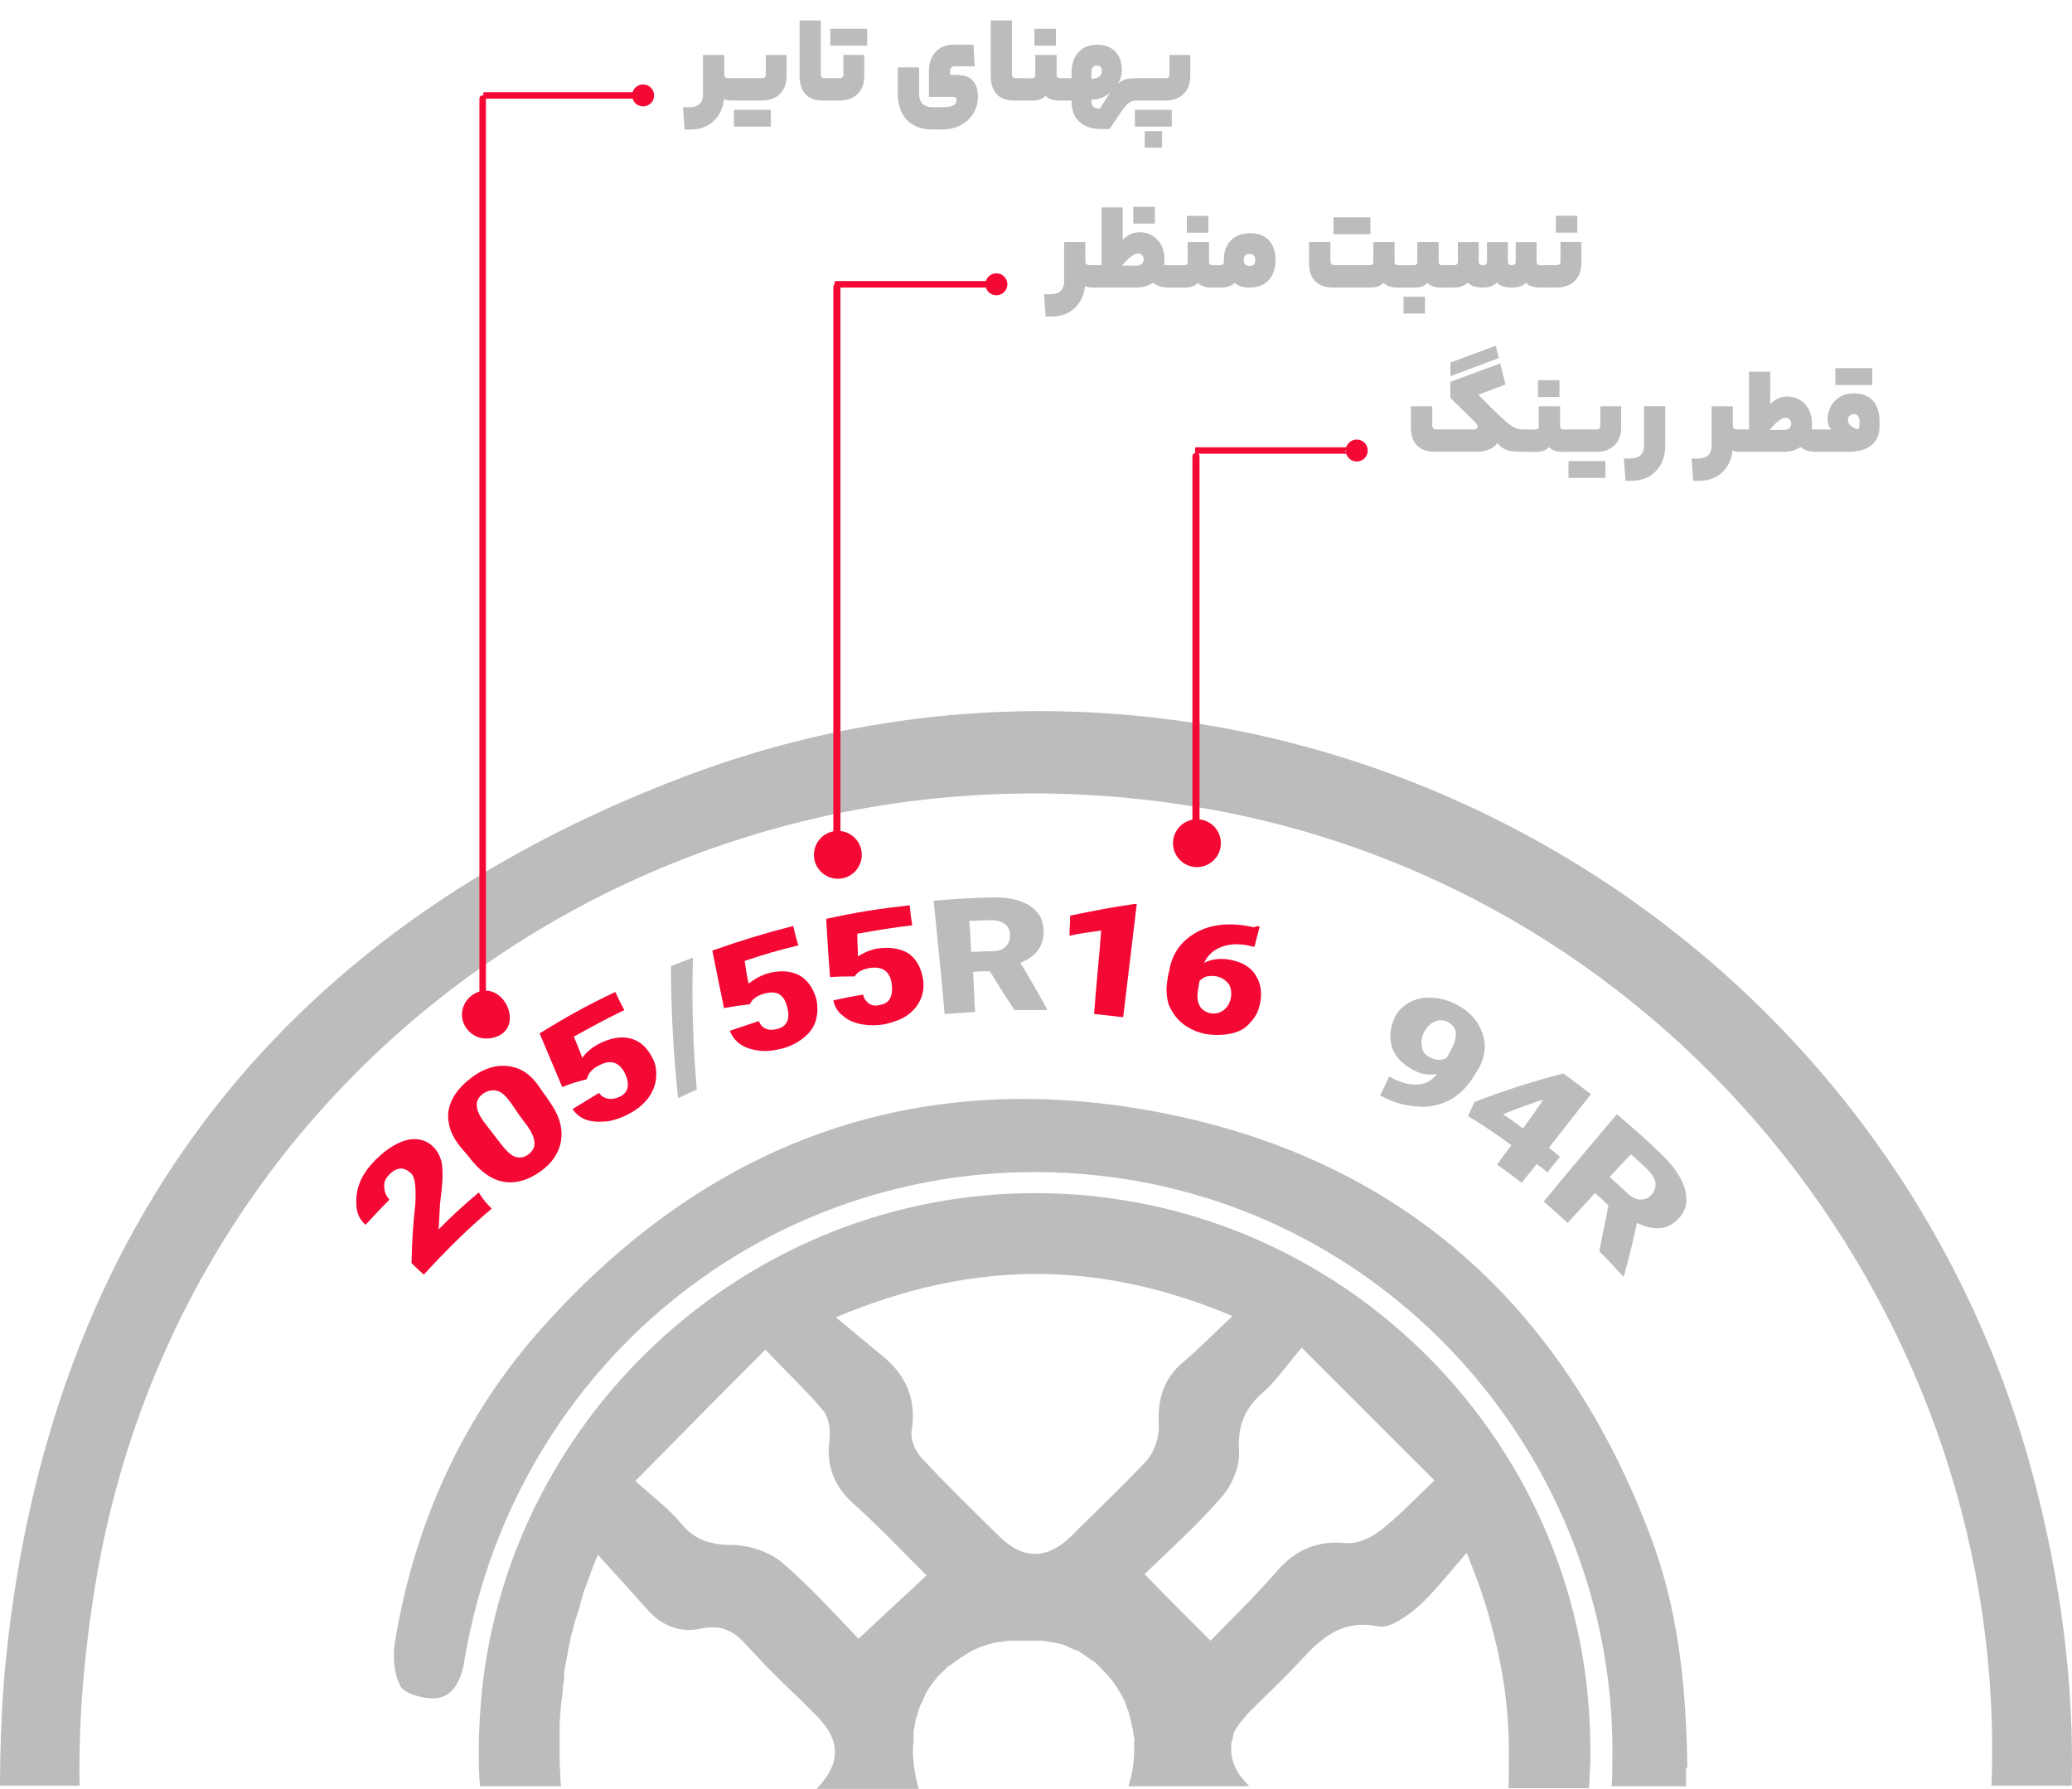 <svg xmlns="http://www.w3.org/2000/svg" id="Layer_1" data-name="Layer 1" viewBox="0 0 320.25 276.55"><defs><style>      .cls-1 {        fill: #f40834;      }      .cls-2 {        fill: #bcbcbc;      }    </style></defs><g><path class="cls-2" d="m314.2,228.05c-24-90.2-121.5-141-208.4-108C42.1,144.15,6.5,191.75.6,259.85c-.4,5.5-.6,10.9-.6,16.2h12.3c-.2-10.6.8-21.7,2.8-33.2,14.4-80.3,90.6-131.9,171-117.9,73.5,12.8,124.5,79.4,121.7,151.1h12.4c.4-15.4-1.6-31.5-6-48Z"></path><path class="cls-2" d="m86.5,266.35c0-.8.1-1.7.2-2.6-.1.9-.2,1.7-.2,2.6Z"></path><path class="cls-2" d="m160.2,184.45c-44.2-.1-81.1,33.8-85.7,76.8-.3,3.1-.5,6.2-.5,9.4,0,1.8,0,3.7.2,5.5h12.5c-.1-1.1-.1-2.3-.2-3.4v-6.3c0-.8.1-1.7.2-2.6,0-.5.1-1.1.2-1.7h0v-.1c0-.3.1-.7.1-1,0-.5.1-1,.2-1.5v-.8c0-.4.1-.9.2-1.3v-.1c.1-.5.2-1,.3-1.6.1-.6.2-1.2.4-1.9v-.2c.1-.5.2-1,.4-1.5.1-.6.3-1.3.5-1.9s.4-1.3.6-1.9c0-.1.1-.3.1-.4.1-.4.2-.8.4-1.3v-.2c.2-.6.4-1.2.7-1.9.5-1.4,1-2.8,1.6-4.2,2.8,3.1,5.1,5.6,7.4,8.2,2.3,2.7,5.2,4,8.7,3.2,2.8-.6,4.9.3,6.8,2.5.5.5,1,1.1,1.6,1.7.5.5.9,1,1.4,1.5,1.7,1.7,3.4,3.4,5.2,5.1.8.8,1.6,1.6,2.5,2.5.1.1.2.2.2.2,3.8,3.8,3.8,7.4,0,11.3h15.8c-.5-1.7-.8-3.5-.9-5.4,0-.6,0-1.3.1-1.9v-1.4c0-.2,0-.4.1-.6,0-.2.1-.4.1-.6s.1-.4.1-.6.1-.5.2-.7c.1-.3.2-.7.3-1s.2-.7.4-1,.3-.6.4-.9c0-.1.1-.2.2-.4v-.1c.1-.1.2-.3.3-.5s.2-.4.4-.6c.1-.2.2-.4.4-.6.1-.2.3-.4.4-.5.1-.2.3-.4.4-.5.1-.1.2-.3.4-.4.2-.2.3-.4.5-.5.1-.1.3-.3.4-.4.2-.2.4-.4.6-.5,0,0,.1-.1.2-.1.9-.7,1.8-1.3,2.8-1.9.2-.1.4-.2.5-.3,1-.5,2-.8,3-1.1.2,0,.3-.1.5-.1s.3-.1.5-.1h.3c.5-.1,1.1-.2,1.7-.2h4.7c.4,0,.8.1,1.3.2.2,0,.3.1.5.1h.2c.2,0,.4.1.5.1.2,0,.3.1.5.1.1,0,.2.1.3.1.3.1.6.2.9.4.2.1.4.2.7.3.2.1.3.1.5.2h.1c.2.1.4.2.6.4.2.1.4.2.6.4.2.1.4.3.6.4.1.1.2.1.3.2.2.1.4.3.6.4.1.1.3.2.4.4.2.1.3.3.5.5,0,0,.1.1.2.2,0,0,.1.1.2.2.7.7,1.4,1.5,2,2.4.3.5.6,1,.9,1.5.1.2.2.5.4.7v.1c.1.2.2.4.2.6.1.2.2.5.3.8,0,0,0,.1.1.2.1.2.1.5.2.7.1.2.1.5.2.8.1.3.1.6.2.9,0,.1,0,.2.1.4,0,.2,0,.4.1.6,0,.2,0,.5.1.7s0,.5,0,.7v1.1c0,2-.3,3.9-.9,5.7h18.7l-.1-.1c-1.8-1.8-2.7-3.6-2.7-5.5v-.8c0-.1,0-.3.1-.5,0-.1.1-.3.1-.5h0c0-.1.1-.2.1-.4v-.2c.1-.2.2-.5.3-.7h0c0-.1.1-.2.2-.3.3-.5.8-1.1,1.3-1.7.1-.1.3-.3.4-.5,2.7-2.7,5.5-5.3,8.1-8.1,3.3-3.6,6.5-6.6,12.2-5.4,1.7.3,4.2-1.5,5.9-2.9,2.6-2.3,4.8-5.2,7.7-8.5.5,1.3,1,2.6,1.5,3.9.9,2.4,1.7,4.9,2.3,7.3,1.9,6.9,2.8,13.6,2.7,20.4v3.4c0,.5,0,.9-.1,1.4h12.5c.1-1.3.1-2.6.2-3.9v-1.6c.3-47.7-38.4-86.4-85.6-86.5Zm-27.5,68.9c-3.1-3.2-7.1-7.7-11.6-11.6-1.9-1.7-5-2.8-7.6-2.9-3.4,0-6-.6-8.2-3.3-1.8-2.2-4.1-3.9-7.1-6.6,6.7-6.8,13.1-13.3,20.1-20.3,3.6,3.8,6.5,6.5,9,9.5.8,1,1.1,3,.9,4.5-.5,4,.7,7.1,3.7,9.8,4,3.6,7.8,7.6,11.3,11.1-3.5,3.3-6.8,6.3-10.5,9.8Zm32.8-15.8c-3.6,3.5-7.3,3.6-10.9.1-4.1-4-8.2-8-12.1-12.2-1-1-1.8-2.9-1.6-4.2.8-5-.9-8.8-4.7-11.8-2.1-1.7-4.2-3.5-7-5.8,21.1-8.9,40.6-8.9,61.3-.2-2.9,2.7-5.1,5-7.6,7.1-3.1,2.6-4,5.8-3.8,9.8.1,1.8-.7,4.2-2,5.6-3.8,4-7.8,7.8-11.6,11.6Zm47.8-.9c-1.4,1.1-3.6,2.1-5.3,1.9-4.3-.4-7.6.9-10.5,4.2-3.5,4-7.3,7.7-10.4,10.9-3.5-3.5-6.7-6.7-10.2-10.3,3.5-3.4,8-7.4,11.9-11.9,1.6-1.8,2.9-4.8,2.7-7.2-.2-3.8.8-6.4,3.6-8.9,2-1.7,3.6-4.1,6.1-7l20.5,20.5c-3.3,3.2-5.7,5.7-8.4,7.8Z"></path><path class="cls-2" d="m260.6,273.45v2.7h-11.5c.1-1.2.1-2.5.1-3.7.9-44.7-32.1-84.6-77.6-90.5-48.1-6.2-91.6,26.4-99.8,74.6-.2,1.6-.7,3.2-1.6,4.4-.7.9-1.6,1.5-3,1.6-1.8.1-4.7-.7-5.4-2v-.1c-1-1.9-1.1-4.7-.7-7,3.1-18.2,10.5-34.6,22.8-48.3,25.4-28.4,57.2-40.3,94.7-33.3,37.8,7.1,63.1,29.9,76.6,65.9,3.9,10.5,5.4,21.4,5.6,35.5-.2-.1-.2.1-.2.2Z"></path><path class="cls-2" d="m86.7,263.75c-.1.8-.1,1.7-.2,2.6,0-.9.1-1.7.2-2.6Z"></path></g><g><path class="cls-1" d="m76,186.85c-3.7,3.1-7.2,6.6-10.5,10.2-.8-.7-1.2-1.1-1.9-1.8.1-3.6.2-5.5.6-9.2.1-2.4,0-3.9-.6-4.6-.5-.5-1.1-.8-1.6-.8-.6,0-1.2.3-1.8.9-.6.6-.9,1.2-.8,2,0,.7.3,1.4.8,1.9-1.5,1.5-2.2,2.3-3.7,3.9-.8-.7-1.3-1.6-1.4-2.8s0-2.4.5-3.7,1.4-2.5,2.5-3.6c1.8-1.8,3.6-2.8,5.2-3.1,1.6-.2,2.9.2,4,1.5.4.5.7,1.1.9,1.8.2.7.2,1.5.2,2.5s-.2,2.4-.4,4.3c-.1,1.5-.1,2.3-.2,3.8,2.4-2.4,3.6-3.5,6.2-5.7.7,1.1,1.1,1.6,2,2.5Z"></path><path class="cls-1" d="m85.3,170.85c1.3,2,1.7,3.8,1.4,5.6-.3,1.7-1.3,3.3-3.1,4.6-1.8,1.3-3.6,1.9-5.4,1.7s-3.4-1.2-5-3c-.8-1-1.2-1.5-2-2.4-1.5-1.8-2.1-3.7-1.9-5.5.3-1.9,1.4-3.6,3.5-5.2s4.1-2.1,6-1.8,3.4,1.4,4.7,3.4c.7,1,1.1,1.5,1.8,2.6Zm-6.3-.3c-.7-1-1.4-1.7-2.1-1.9s-1.4-.1-2.2.4c-.7.5-1.1,1.2-1,1.9,0,.7.4,1.5,1.1,2.5,1.1,1.4,1.6,2.1,2.7,3.5.8,1,1.5,1.7,2.2,1.9s1.3.1,2-.4c.6-.5,1-1.1.9-1.8,0-.7-.4-1.6-1.1-2.6-1-1.3-1.5-2-2.5-3.5Z"></path><path class="cls-1" d="m86.9,168.05c-1.4-3.3-2.1-5-3.5-8.3,4.6-2.8,6.9-4.1,11.7-6.4.5,1.1.8,1.7,1.4,2.8-3.1,1.5-4.7,2.4-7.8,4.1.5,1.3.8,1.9,1.3,3.3.2-.3.5-.7,1-1.1.4-.4.9-.7,1.4-1,1.9-1,3.6-1.3,5.1-.9,1.5.4,2.6,1.5,3.4,3.1.5,1,.6,2,.5,3.1-.1,1-.5,2-1.2,3-.7.9-1.6,1.7-2.9,2.4-1.1.6-2.2,1-3.4,1.2-1.2.1-2.2.1-3.2-.2-.9-.3-1.7-.9-2.2-1.7,1.6-1,2.5-1.5,4.1-2.5.3.5.8.8,1.4.9.5.1,1.1,0,1.8-.3,1.4-.7,1.6-2,.7-3.8-.9-1.6-2.2-2-4-1-1,.5-1.6,1.2-1.8,2.1-1.6.4-2.3.6-3.8,1.2Z"></path><path class="cls-2" d="m107.7,168.45c-1.2.5-1.7.8-2.9,1.3-.7-6.7-1.1-13.6-1.1-20.4,1.4-.5,2-.8,3.4-1.3-.2,6.8,0,13.6.6,20.4Z"></path><path class="cls-1" d="m111.9,155.85c-.7-3.5-1.1-5.3-1.8-8.9,4.9-1.7,7.5-2.5,12.5-3.8.3,1.2.4,1.8.8,3-3.3.8-5,1.3-8.3,2.4.2,1.4.3,2.1.6,3.5.3-.2.7-.5,1.2-.8s1-.5,1.5-.7c2-.6,3.7-.5,5.1.2,1.3.7,2.2,2,2.7,3.8.2,1.1.2,2.1-.1,3.2-.3,1-.9,1.9-1.8,2.6-.8.7-1.9,1.3-3.2,1.7-1.2.3-2.3.5-3.5.4-1.1-.1-2.2-.4-3-.9s-1.4-1.2-1.8-2.2c1.8-.6,2.7-.9,4.5-1.5.2.6.6,1,1.1,1.2s1.1.2,1.8,0c1.5-.4,2-1.6,1.4-3.6-.5-1.8-1.7-2.4-3.6-1.8-1.1.3-1.8.9-2.1,1.6-1.6.2-2.4.3-4,.6Z"></path><path class="cls-1" d="m128.3,151.05c-.3-3.6-.4-5.4-.6-9,5.1-1.1,7.7-1.5,12.9-2.1.1,1.2.2,1.9.4,3.1-3.4.4-5.1.7-8.5,1.3,0,1.4.1,2.1.1,3.5.3-.2.7-.4,1.3-.7.5-.2,1.1-.4,1.6-.5,2.1-.3,3.8,0,5,.8,1.2.9,1.9,2.2,2.2,4.1.1,1.1,0,2.1-.5,3.1-.4.9-1.1,1.7-2.1,2.4-.9.6-2.1,1-3.4,1.3-1.2.2-2.4.2-3.5,0s-2.1-.6-2.9-1.3c-.8-.6-1.3-1.4-1.5-2.4,1.8-.4,2.8-.6,4.6-.9.1.6.5,1.1.9,1.4.5.3,1,.4,1.7.2,1.5-.2,2.1-1.4,1.8-3.4-.3-1.8-1.4-2.6-3.4-2.3-1.1.2-1.9.6-2.3,1.3-1.4,0-2.2,0-3.8.1Z"></path><path class="cls-2" d="m153,150.15c-1,0-1.6,0-2.6.1.1,2.5.2,3.7.3,6.2-1.9.1-2.8.2-4.7.3-.5-5.8-1.1-11.7-1.7-17.5,3.5-.3,5.2-.4,8.7-.5,2.6-.1,4.7.3,6.2,1.3,1.4.9,2.1,2.2,2.1,3.9,0,1.2-.3,2.2-.9,3-.6.8-1.5,1.4-2.7,1.9,1.7,2.8,2.5,4.2,4.1,7.1v.2h-5c-1.5-2.3-2.3-3.5-3.8-6Zm-2.9-3c1.3,0,1.9-.1,3.2-.1.9,0,1.7-.2,2.1-.7.5-.4.7-1,.7-1.8,0-.7-.2-1.3-.8-1.7-.5-.4-1.2-.6-2.2-.6-1.3,0-2,.1-3.3.1.2,1.9.2,2.8.3,4.8Z"></path><path class="cls-1" d="m173.6,157.25c-1.8-.2-2.7-.3-4.5-.5.4-5.2.7-7.7,1.1-12.9-2,.3-3,.4-4.9.8,0-1.2.1-1.8.1-3.1,3.9-.8,5.9-1.2,9.9-1.8h.4c-.7,5.9-1.4,11.7-2.1,17.5Z"></path><path class="cls-1" d="m194.7,143.25c-.3,1.2-.5,1.8-.8,3.1h-.2c-1.8-.5-3.4-.5-4.8,0s-2.2,1.3-2.8,2.5c1.2-.6,2.7-.8,4.4-.4,1.8.4,3.1,1.3,3.8,2.7.7,1.3.8,2.9.3,4.6-.3,1.1-.9,1.9-1.7,2.7s-1.8,1.2-3,1.4c-1.1.2-2.3.2-3.6,0-1.3-.3-2.5-.8-3.5-1.6-.9-.7-1.6-1.7-2.1-2.8-.4-1.1-.5-2.4-.3-3.7.1-.6.1-.9.3-1.6.3-1.8,1-3.3,2.2-4.5s2.8-2.1,4.7-2.5,4-.3,6.2.2c.5-.2.6-.2.9-.1Zm-6.6,7.7c-.6-.1-1.2-.1-1.6,0-.4.1-.8.4-1.1.7-.1.5-.1.7-.2,1.2-.4,2.1.2,3.4,1.9,3.8.7.1,1.3,0,1.9-.4s1-1,1.2-1.8.1-1.6-.2-2.2c-.5-.7-1.1-1.1-1.9-1.3Z"></path><path class="cls-2" d="m222.1,166.05c-1.3.2-2.5,0-3.6-.6-1.7-.9-2.8-2-3.3-3.4s-.4-3,.3-4.6c.4-1,1.2-1.8,2.2-2.4,1-.6,2.2-.9,3.5-.8,1.3,0,2.7.4,4,1.1,1.3.7,2.4,1.6,3.1,2.7s1.1,2.3,1.2,3.5c0,1.2-.3,2.5-1,3.7-.3.5-.5.8-.8,1.3-1,1.6-2.3,2.8-3.8,3.6-1.5.7-3.1,1.1-4.9.9-1.8-.1-3.6-.6-5.5-1.6-.1,0-.1-.1-.2-.1.6-1.1.8-1.7,1.4-2.9.3.1.5.2.8.4,2.9,1.3,5.1,1.1,6.6-.8Zm-1.1-2.6c.9.5,1.8.5,2.6.1.3-.6.5-.9.8-1.5.5-1,.7-1.8.6-2.5s-.6-1.2-1.3-1.6c-.6-.3-1.3-.3-2,0s-1.2.9-1.6,1.6c-.4.8-.5,1.6-.3,2.3,0,.6.4,1.2,1.2,1.6Z"></path><path class="cls-2" d="m239.4,177.45c.7.5,1,.8,1.7,1.4-.8,1-1.2,1.4-1.9,2.4-.6-.5-1-.8-1.7-1.3-.9,1.2-1.4,1.7-2.3,2.9-1.5-1.1-2.2-1.7-3.8-2.8.8-1.2,1.3-1.8,2.2-3-2.6-1.9-3.9-2.8-6.7-4.5.4-.9.6-1.3,1-2.2,4.4-1.7,9.1-3.2,13.7-4.4h0c1.7,1.2,2.6,1.9,4.3,3.2-2.5,3.2-3.9,4.9-6.5,8.3Zm-7.1-5.2c1.2.8,1.9,1.3,3.1,2.2,1.2-1.7,1.9-2.6,3.1-4.4-.2,0-.3.1-.5.1-2.3.8-3.5,1.2-5.7,2.1Z"></path><path class="cls-2" d="m248.6,186.35c-.8-.8-1.2-1.2-2.1-1.9-1.6,1.8-2.5,2.7-4.2,4.6-1.5-1.3-2.2-2-3.7-3.3,3.7-4.5,7.5-9,11.3-13.5,2.8,2.4,4.2,3.6,6.9,6.2,2,1.9,3.3,3.9,3.7,5.7.4,1.8,0,3.2-1.2,4.4-.9.8-1.8,1.3-2.9,1.3-1,.1-2.2-.2-3.4-.8-.7,3.3-1.1,4.9-2,8.2,0,0-.1,0-.1.1-1.5-1.6-2.2-2.4-3.7-3.9.5-2.9.9-4.3,1.4-7.1Zm.2-4.4c1,.9,1.5,1.4,2.5,2.3.7.7,1.4,1.1,2.1,1.2.6,0,1.3-.1,1.8-.7.5-.5.7-1.1.7-1.8-.1-.7-.5-1.4-1.2-2.1-1-1-1.5-1.4-2.6-2.4-1.4,1.4-2,2.1-3.3,3.5Z"></path></g><circle class="cls-1" cx="129.5" cy="132.15" r="3.7"></circle><circle class="cls-1" cx="185" cy="130.35" r="3.7"></circle><path class="cls-1" d="m78.8,157.35c0-2.1-1.7-4.2-3.7-4.2s-3.7,1.7-3.7,3.7,1.7,3.7,3.7,3.7,3.7-1.1,3.7-3.2Z"></path><path class="cls-1" d="m74.6,156.25h0c.3,0,.5-.2.5-.5V15.25c0-.3-.2-.5-.5-.5h0c-.3,0-.5.2-.5.5v140.6c.1.2.3.4.5.4Z"></path><path class="cls-1" d="m129.4,130.35h0c.3,0,.5-.2.5-.5V44.35c0-.3-.2-.5-.5-.5h-.1c-.3,0-.5.2-.5.5v85.5c.2.3.4.5.6.5Z"></path><path class="cls-1" d="m184.9,130.35h0c.3,0,.5-.2.5-.5v-59.3c0-.3-.2-.5-.5-.5h-.1c-.3,0-.5.2-.5.5v59.3c.2.3.4.5.6.5Z"></path><path class="cls-1" d="m97.9,14.75h.5c0-.3-.1-.5-.1-.5h-23.5c-.1,0-.1.2-.1.5h0c0,.3.1.5.1.5h23.5s-.4-.2-.4-.5Z"></path><path class="cls-1" d="m152.3,43.95h.5c0-.3-.1-.5-.1-.5h-23.6c-.1,0-.1.2-.1.5h0c0,.3.1.5.1.5h23.5c.1,0-.3-.2-.3-.5Z"></path><path class="cls-1" d="m207.9,69.65h.5c0-.3-.1-.5-.1-.5h-23.5c-.1,0-.1.2-.1.5h0c0,.3.1.5.1.5h23.5c.1,0-.4-.2-.4-.5Z"></path><circle class="cls-1" cx="99.4" cy="14.75" r="1.7"></circle><circle class="cls-1" cx="154" cy="43.95" r="1.7"></circle><circle class="cls-1" cx="209.7" cy="69.65" r="1.7"></circle><g><path class="cls-2" d="m106.46,16.58c.72,0,1.27-.16,1.64-.49.37-.33.56-.81.56-1.44v-6.15h3.28v2.95c0,.23.05.4.16.49.11.1.28.14.51.14h.64c.13,0,.19.58.19,1.75s-.06,1.7-.19,1.7h-.37c-.18,0-.36-.02-.53-.06-.17-.04-.32-.1-.45-.17-.09.9-.35,1.71-.79,2.42s-1.03,1.28-1.78,1.69c-.75.41-1.64.62-2.65.62h-.87l-.25-3.45h.91Z"></path><path class="cls-2" d="m117.8,12.09c.15,0,.29-.05.4-.14.11-.1.16-.22.16-.38v-3.07h3.22v3.24c0,1.17-.34,2.1-1.03,2.78-.69.68-1.62,1.02-2.79,1.02h-4.51c-.13,0-.19-.57-.19-1.7,0-.75.02-1.22.06-1.44.04-.21.08-.32.13-.32h4.55Zm-4.36,7.48v-2.6h2.89v2.6h-2.89Zm2.81,0v-2.6h2.89v2.6h-2.89Z"></path><path class="cls-2" d="m128.06,12.09c.08,0,.13.11.15.32.03.21.04.69.04,1.44s-.01,1.18-.04,1.39c-.03.21-.08.31-.15.31h-.87c-1.18,0-2.08-.33-2.69-.99-.61-.66-.92-1.62-.92-2.86V3.16h3.28v8.29c0,.22.04.38.14.48.09.1.24.15.44.15h.62Z"></path><path class="cls-2" d="m133.59,11.74c0,1.17-.34,2.1-1.03,2.78-.69.68-1.62,1.02-2.79,1.02h-1.72c-.13,0-.19-.57-.19-1.7,0-.75.02-1.22.06-1.44.04-.21.08-.32.13-.32h1.72c.18,0,.32-.05.43-.14.11-.1.16-.22.16-.38v-3.07h3.22v3.24Zm-5.26-4.69v-2.6h2.89v2.6h-2.89Zm2.81,0v-2.6h2.89v2.6h-2.89Z"></path><path class="cls-2" d="m147.86,15.5c0-.17-.05-.3-.15-.39-.1-.09-.23-.13-.41-.13h-3.72v-4.03c0-1.23.35-2.22,1.05-2.95.7-.73,1.65-1.1,2.84-1.1h2.99l.19,3.35h-3.12c-.19,0-.35.06-.48.18-.13.12-.19.29-.19.51v.64h.96c1.18,0,2.03.3,2.55.89.52.59.78,1.43.78,2.51,0,.93-.23,1.77-.7,2.54s-1.12,1.38-1.97,1.83c-.84.45-1.8.67-2.86.67h-1.5c-1.68,0-3-.49-3.94-1.47-.94-.98-1.42-2.34-1.42-4.08v-4.05h3.3v3.95c0,.75.17,1.3.51,1.66.34.36.88.54,1.61.54h1.58c.5,0,.91-.05,1.22-.14.31-.1.54-.22.67-.38s.2-.34.2-.56Z"></path><path class="cls-2" d="m157.61,12.09c.08,0,.13.11.15.32.03.21.04.69.04,1.44s-.01,1.18-.04,1.39c-.03.21-.08.31-.15.31h-.87c-1.18,0-2.08-.33-2.69-.99-.61-.66-.92-1.62-.92-2.86V3.16h3.28v8.29c0,.22.04.38.14.48.09.1.24.15.44.15h.62Z"></path><path class="cls-2" d="m159.44,12.09c.19,0,.34-.04.43-.13.1-.08.14-.21.14-.38v-3.08h3.3v3.07c0,.17.05.3.14.39s.25.13.45.13h.5c.13,0,.19.58.19,1.74s-.06,1.72-.19,1.72h-.66c-.48,0-.9-.06-1.26-.18s-.67-.31-.9-.57c-.23.27-.52.46-.86.58-.34.12-.77.17-1.3.17h-1.83c-.13,0-.19-.57-.19-1.7,0-.75.02-1.22.06-1.44.04-.21.08-.32.13-.32h1.83Zm.44-5.03v-2.6h3.32v2.6h-3.32Z"></path><path class="cls-2" d="m175.64,12.09c.06,0,.11.11.14.32.03.21.05.69.05,1.44s-.02,1.17-.05,1.38c-.03.21-.08.32-.14.32-.29,0-.55.04-.77.13-.22.09-.44.24-.67.46-.22.22-.49.55-.8.98l-1.91,2.83h-1.31c-1.43,0-2.54-.38-3.35-1.13-.81-.75-1.21-1.8-1.21-3.15v-.13h-1.2c-.13,0-.19-.57-.19-1.7,0-.75.02-1.22.06-1.44.04-.21.08-.32.13-.32h1.2v-.79c0-1.36.35-2.43,1.06-3.21.71-.78,1.68-1.17,2.91-1.17,1.17,0,2.09.35,2.78,1.05.68.7,1.02,1.65,1.02,2.86,0,.76-.22,1.49-.66,2.21-.44.71-1.02,1.29-1.74,1.73s-1.49.66-2.31.67v.12c0,.44.1.76.31.95.21.2.53.3.98.3l1.2-1.85c.53-.81.99-1.41,1.38-1.81.39-.4.82-.67,1.28-.83.46-.15,1.07-.23,1.81-.23Zm-5.34-1.16c0-.24-.06-.44-.19-.58-.13-.14-.32-.21-.58-.21-.27,0-.48.1-.63.29-.15.19-.22.46-.22.81v.93c.35,0,.64-.05.89-.14.24-.1.43-.23.55-.41.12-.18.18-.4.18-.67Z"></path><path class="cls-2" d="m175.41,19.57v-2.6h2.89v2.6h-2.89Zm4.78-7.48c.15,0,.29-.05.4-.14.11-.1.16-.22.16-.38v-3.07h3.22v3.24c0,1.17-.34,2.1-1.03,2.78-.69.68-1.62,1.02-2.79,1.02h-4.51c-.13,0-.19-.57-.19-1.7,0-.75.02-1.22.06-1.44.04-.21.08-.32.13-.32h4.55Zm-3.26,10.74v-2.56h2.68v2.56h-2.68Zm1.29-3.26v-2.6h2.89v2.6h-2.89Z"></path></g><g><path class="cls-2" d="m162.27,45.49c.72,0,1.27-.16,1.64-.49.37-.33.56-.81.56-1.44v-6.15h3.28v2.95c0,.23.05.4.16.49.11.1.28.14.51.14h.64c.13,0,.19.58.19,1.75s-.06,1.7-.19,1.7h-.37c-.18,0-.36-.02-.53-.06s-.32-.1-.45-.17c-.09.9-.35,1.71-.79,2.42-.44.71-1.03,1.28-1.78,1.69-.75.41-1.64.62-2.65.62h-.87l-.25-3.45h.91Z"></path><path class="cls-2" d="m170.25,32.07h3.28v4.99c.39-.39.8-.67,1.24-.87.44-.19.9-.29,1.36-.29.76,0,1.43.18,2.01.54.58.36,1.03.85,1.36,1.48.33.62.49,1.35.49,2.17,0,.35-.03.62-.1.81.09.04.2.06.33.08.13.01.28.02.46.02h.48c.13,0,.19.58.19,1.75s-.06,1.7-.19,1.7h-.48c-.53,0-.99-.06-1.38-.17-.39-.12-.75-.31-1.07-.58-.75.5-1.63.75-2.64.75h-6.54c-.13,0-.19-.57-.19-1.7,0-.75.02-1.22.06-1.44.04-.21.08-.32.13-.32h1.2v-8.93Zm5.42,9c.33,0,.6-.09.8-.27.2-.18.3-.42.3-.71,0-.17-.04-.32-.12-.46s-.18-.25-.31-.33c-.13-.08-.28-.12-.46-.12-.3,0-.64.16-1.04.47-.4.31-.88.79-1.43,1.42h2.26Zm-.5-6.5v-2.6h3.32v2.6h-3.32Z"></path><path class="cls-2" d="m183,41c.19,0,.34-.04.43-.13.1-.08.14-.21.14-.38v-3.08h3.3v3.07c0,.17.05.3.14.39.1.09.25.13.45.13h.5c.13,0,.19.58.19,1.74s-.06,1.72-.19,1.72h-.66c-.48,0-.9-.06-1.26-.18-.37-.12-.67-.31-.9-.57-.23.27-.52.46-.86.58s-.77.17-1.3.17h-1.83c-.13,0-.19-.57-.19-1.7,0-.75.02-1.22.06-1.44.04-.21.08-.32.13-.32h1.83Zm.44-5.03v-2.6h3.32v2.6h-3.32Z"></path><path class="cls-2" d="m188.59,41c.19,0,.34-.04.43-.13.1-.09.14-.23.14-.42v-.29c0-1.26.36-2.26,1.09-3,.73-.74,1.72-1.11,2.98-1.11s2.21.36,2.89,1.09c.68.73,1.02,1.75,1.02,3.08s-.36,2.36-1.07,3.11c-.71.75-1.71,1.13-2.98,1.13-.53,0-.98-.07-1.37-.21-.39-.14-.69-.32-.91-.54-.22.26-.51.45-.89.57-.37.12-.82.18-1.35.18h-.62c-.13,0-.19-.57-.19-1.7,0-.75.02-1.22.06-1.44.04-.21.08-.32.13-.32h.62Zm5.42-.79c0-.31-.07-.55-.22-.71-.15-.17-.36-.25-.65-.25s-.52.08-.67.25c-.15.17-.23.4-.23.71s.08.52.23.68.38.24.67.24.51-.08.66-.23.21-.39.21-.69Z"></path><path class="cls-2" d="m211.67,41c.21,0,.36-.04.45-.13.1-.08.14-.21.14-.38v-3.08h3.28v3.07c0,.17.05.3.15.39s.26.13.46.13h.5c.13,0,.19.58.19,1.75s-.06,1.7-.19,1.7h-.67c-.48,0-.89-.06-1.25-.18-.36-.12-.66-.31-.89-.57-.24.27-.54.46-.88.58-.34.12-.78.17-1.3.17h-5.61c-1.2,0-2.11-.32-2.76-.96-.64-.64-.96-1.57-.96-2.8v-3.28h3.3v2.85c0,.24.05.43.16.55s.3.18.57.18h5.3Zm-5.57-4.8v-2.6h2.89v2.6h-2.89Zm2.82,0v-2.6h2.89v2.6h-2.89Z"></path><path class="cls-2" d="m218.49,41c.19,0,.34-.04.43-.13.1-.08.14-.21.14-.38v-3.08h3.3v3.07c0,.17.05.3.14.39s.25.13.45.13h.5c.13,0,.19.58.19,1.74s-.06,1.72-.19,1.72h-.66c-.48,0-.9-.06-1.26-.18s-.67-.31-.9-.57c-.23.27-.52.46-.86.58-.34.12-.77.17-1.3.17h-1.83c-.13,0-.19-.57-.19-1.7,0-.75.02-1.22.06-1.44.04-.21.08-.32.13-.32h1.83Zm-1.56,7.48v-2.6h3.32v2.6h-3.32Z"></path><path class="cls-2" d="m224.66,41c.23,0,.4-.05.51-.14.11-.1.16-.23.16-.41v-3.03h3.22v3.03c0,.17.05.3.16.4.11.1.27.15.47.15.22,0,.38-.05.49-.15.11-.1.16-.24.16-.4v-3.03h3.22v3.01c0,.18.05.32.16.42.11.1.26.15.45.15.21,0,.36-.05.46-.15.1-.1.15-.24.15-.4v-3.03h3.22v2.95c0,.22.05.38.14.48.1.1.25.15.45.15h.77c.13,0,.19.58.19,1.75s-.06,1.7-.19,1.7h-.69c-.55,0-1.03-.06-1.42-.18-.39-.12-.68-.31-.86-.57-.23.26-.54.45-.92.57s-.83.18-1.36.18-.96-.07-1.34-.2c-.38-.13-.68-.32-.92-.57-.23.26-.52.45-.88.58-.35.13-.8.19-1.34.19s-.98-.07-1.37-.2c-.38-.13-.69-.32-.91-.57-.26.26-.56.45-.9.58-.34.13-.79.19-1.34.19h-1.2c-.13,0-.19-.57-.19-1.7,0-.75.02-1.22.06-1.44.04-.21.08-.32.13-.32h1.2Z"></path><path class="cls-2" d="m244.42,40.65c0,1.17-.34,2.1-1.03,2.78-.69.68-1.62,1.02-2.79,1.02h-1.72c-.13,0-.19-.57-.19-1.7,0-.75.02-1.22.06-1.44.04-.21.08-.32.13-.32h1.72c.18,0,.32-.05.43-.14.11-.1.16-.22.16-.38v-3.07h3.22v3.24Zm-3.95-4.69v-2.6h3.32v2.6h-3.32Z"></path></g><g><path class="cls-2" d="m221.79,69.85c-1.2,0-2.11-.32-2.76-.96-.64-.64-.96-1.57-.96-2.8v-3.28h3.3v2.85c0,.24.05.43.16.55s.3.18.57.18h5.65c.19,0,.35-.04.46-.12.12-.08.17-.18.17-.31,0-.1-.03-.21-.1-.33s-.16-.24-.29-.37l-3.82-3.74v-2.49l7.71-2.85.81,3.26-4.2,1.58,1.99,2.01c1.04,1.03,1.84,1.77,2.39,2.23.55.46,1,.76,1.35.91.35.15.75.22,1.21.22.13,0,.19.58.19,1.75s-.06,1.7-.19,1.7c-.78,0-1.4-.03-1.84-.1s-.83-.19-1.17-.39c-.33-.19-.67-.48-1-.87-.18.28-.42.52-.73.72s-.67.35-1.09.46c-.42.11-.88.16-1.38.16h-6.44Zm9.39-16.41l.48,1.91-7.48,2.8v-2.1l7-2.6Z"></path><path class="cls-2" d="m237.27,66.4c.19,0,.34-.04.43-.13.1-.08.14-.21.14-.38v-3.08h3.3v3.07c0,.17.05.3.14.39s.25.13.45.13h.5c.13,0,.19.58.19,1.74s-.06,1.72-.19,1.72h-.66c-.48,0-.9-.06-1.26-.18s-.67-.31-.9-.57c-.23.27-.52.46-.86.58-.34.12-.77.17-1.3.17h-1.83c-.13,0-.19-.57-.19-1.7,0-.75.02-1.22.06-1.44.04-.21.08-.32.13-.32h1.83Zm.44-5.03v-2.6h3.32v2.6h-3.32Z"></path><path class="cls-2" d="m246.79,66.4c.15,0,.29-.05.4-.14.11-.1.16-.22.16-.38v-3.07h3.22v3.24c0,1.17-.34,2.1-1.03,2.78-.69.68-1.62,1.02-2.79,1.02h-4.51c-.13,0-.19-.57-.19-1.7,0-.75.02-1.22.06-1.44.04-.21.08-.32.13-.32h4.55Zm-4.36,7.48v-2.6h2.89v2.6h-2.89Zm2.82,0v-2.6h2.89v2.6h-2.89Z"></path><path class="cls-2" d="m257.38,68.9c0,1.05-.21,1.99-.64,2.81-.42.82-1.04,1.47-1.83,1.93-.8.46-1.73.69-2.8.69h-.87l-.25-3.45h.91c.72,0,1.27-.16,1.64-.49.37-.33.56-.81.56-1.44v-6.15h3.28v6.09Z"></path><path class="cls-2" d="m262.35,70.89c.72,0,1.27-.16,1.64-.49.37-.33.56-.81.56-1.44v-6.15h3.28v2.95c0,.23.05.4.16.49.11.1.28.14.51.14h.64c.13,0,.19.58.19,1.75s-.06,1.7-.19,1.7h-.37c-.18,0-.36-.02-.53-.06s-.32-.1-.45-.17c-.09.9-.35,1.71-.79,2.42-.44.71-1.03,1.28-1.78,1.69-.75.41-1.64.62-2.65.62h-.87l-.25-3.45h.91Z"></path><path class="cls-2" d="m270.33,57.47h3.28v4.99c.39-.39.8-.67,1.24-.87.44-.19.9-.29,1.36-.29.76,0,1.43.18,2.01.54.58.36,1.03.85,1.36,1.48.33.62.49,1.35.49,2.17,0,.35-.03.62-.1.81.09.04.2.06.33.08s.28.02.46.02h.48c.13,0,.19.58.19,1.75s-.06,1.7-.19,1.7h-.48c-.53,0-.99-.06-1.38-.17s-.75-.31-1.07-.58c-.75.5-1.63.75-2.64.75h-6.54c-.13,0-.19-.57-.19-1.7,0-.75.02-1.22.06-1.44.04-.21.08-.32.13-.32h1.2v-8.93Zm5.42,9c.33,0,.6-.09.8-.27.2-.18.3-.42.3-.71,0-.17-.04-.32-.12-.46s-.18-.25-.31-.33c-.13-.08-.28-.12-.46-.12-.3,0-.64.16-1.04.47-.4.31-.88.79-1.43,1.42h2.26Z"></path><path class="cls-2" d="m282.86,66.4h.09s.06,0,.09-.02c-.13-.12-.23-.25-.31-.41s-.14-.34-.18-.54c-.05-.2-.07-.41-.07-.65,0-.67.16-1.31.48-1.93.32-.62.79-1.11,1.4-1.48.61-.37,1.34-.56,2.19-.56,1.27,0,2.25.38,2.93,1.13s1.02,1.83,1.02,3.25v.75c0,1.25-.42,2.21-1.25,2.89-.83.68-2.02,1.02-3.57,1.02h-4.43c-.13,0-.19-.57-.19-1.7,0-.75.02-1.22.06-1.44.04-.21.08-.32.13-.32h1.62Zm.81-6.88v-2.6h2.89v2.6h-2.89Zm3.55,6.88c.06-.12.11-.26.14-.44.03-.18.05-.39.05-.62v-.1c0-.4-.08-.7-.23-.92-.15-.21-.39-.32-.71-.32-.15,0-.3.04-.42.12-.13.08-.23.18-.31.32-.08.14-.12.28-.12.43,0,.23.05.44.16.63.11.19.28.35.51.5s.54.28.92.4Zm-.73-6.88v-2.6h2.89v2.6h-2.89Z"></path></g></svg>